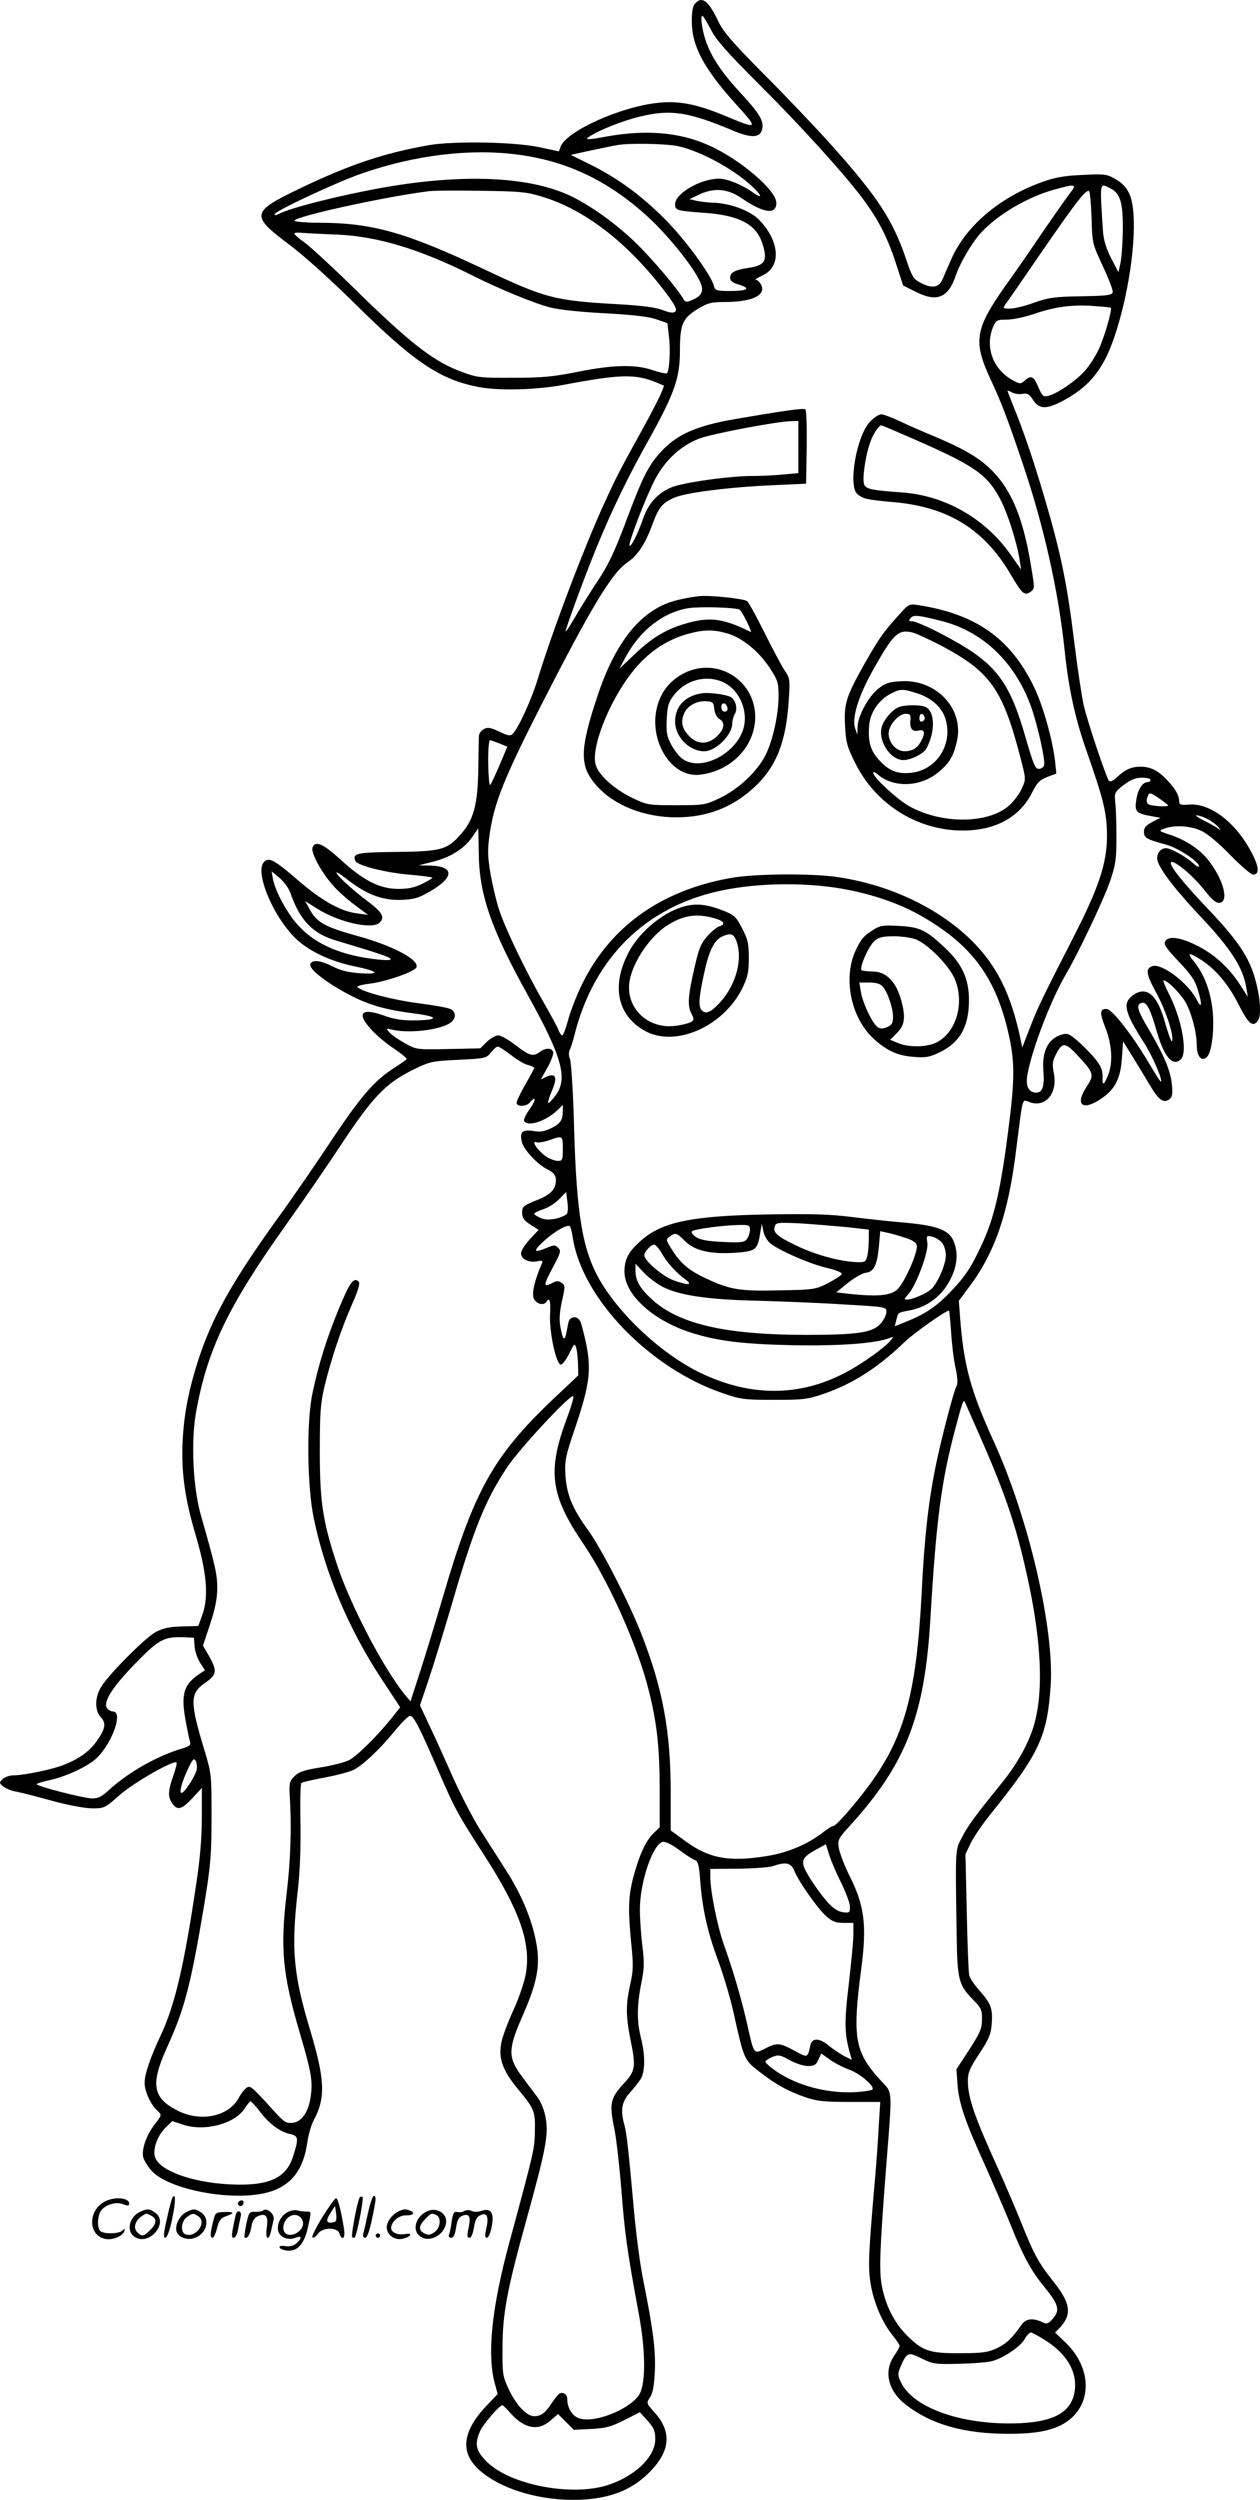 <?xml version="1.0" encoding="UTF-8"?>
<svg xmlns="http://www.w3.org/2000/svg" version="1.0" viewBox="0 0 572.405 1135.136" preserveAspectRatio="xMidYMid meet">
  <g transform="translate(-53.311,1165.136) scale(0.1,-0.1)" fill="#000000" stroke="none">
    <path d="M3689 11633 c-9 -10 -14 -40 -13 -82 1 -110 55 -211 198 -370 108 -119 107 -120 -56 -52 -119 49 -201 65 -290 56 -171 -16 -420 -128 -448 -199 l-8 -22 -89 19 c-110 24 -389 29 -503 9 -208 -37 -363 -90 -588 -198 -220 -106 -222 -121 -40 -257 65 -49 191 -163 295 -266 269 -266 387 -345 566 -378 95 -17 264 -12 392 13 245 46 315 48 409 9 l36 -15 -15 -38 c-9 -20 -44 -89 -79 -152 -109 -197 -124 -227 -176 -340 -96 -210 -239 -588 -305 -805 -27 -89 -85 -216 -111 -244 -12 -13 -20 -12 -62 8 -40 19 -53 21 -71 12 -11 -7 -21 -19 -22 -29 -1 -9 -2 -80 -3 -157 -3 -157 -21 -226 -79 -291 -61 -71 -90 -79 -291 -81 -181 -2 -202 -6 -189 -40 8 -21 130 -53 242 -63 57 -5 106 -11 108 -14 2 -2 -18 -14 -44 -27 -36 -18 -64 -24 -113 -24 -84 1 -158 39 -263 136 -76 69 -112 85 -124 52 -9 -22 39 -111 91 -170 22 -26 68 -67 101 -91 l60 -45 -50 7 c-75 9 -161 58 -269 151 -103 89 -129 104 -151 85 -51 -42 43 -263 152 -360 61 -53 151 -94 254 -116 112 -23 125 -38 29 -32 -55 4 -89 12 -128 32 -54 27 -92 31 -99 9 -8 -23 82 -91 193 -147 82 -41 156 -61 282 -77 110 -14 110 -30 -1 -31 -54 -1 -93 5 -140 22 -104 37 -126 11 -56 -65 23 -25 69 -64 103 -86 33 -22 59 -44 56 -47 -2 -4 -30 -23 -61 -43 -88 -57 -150 -130 -285 -333 -69 -104 -165 -243 -213 -310 -231 -318 -324 -483 -390 -689 -41 -130 -62 -236 -68 -357 -7 -141 9 -260 58 -426 51 -171 61 -280 32 -363 l-19 -53 -75 -2 c-55 -1 -85 -8 -118 -25 -47 -25 -212 -190 -248 -249 -30 -48 -30 -108 -2 -138 26 -28 21 -54 -21 -112 -32 -44 -79 -78 -146 -104 -51 -21 -182 -48 -228 -48 -19 0 -42 -8 -51 -17 -16 -16 -16 -18 3 -34 12 -9 38 -20 59 -23 21 -4 95 -23 164 -42 74 -20 149 -34 182 -34 54 0 58 2 124 61 63 55 245 160 258 147 3 -2 -4 -30 -15 -61 -24 -68 -25 -95 -4 -125 23 -33 43 -27 91 24 l43 47 0 -134 c0 -90 -8 -188 -25 -299 -55 -372 -97 -552 -161 -689 -49 -104 -74 -178 -74 -218 0 -38 28 -99 58 -126 21 -19 21 -19 -13 -63 -38 -50 -60 -114 -51 -150 4 -13 20 -39 36 -58 77 -87 364 -142 525 -101 108 28 166 100 184 227 5 35 18 82 30 103 54 101 50 184 -16 405 -77 255 -88 369 -57 637 10 89 14 199 12 310 -2 94 0 174 4 178 4 4 52 15 106 25 54 10 114 26 132 35 44 23 117 92 186 176 31 38 62 69 70 69 17 0 44 -54 130 -253 76 -175 87 -194 207 -380 160 -248 213 -398 189 -537 -6 -36 -30 -107 -52 -156 -23 -49 -48 -114 -56 -144 -20 -77 -2 -134 69 -221 78 -94 82 -103 80 -194 -1 -81 -3 -89 -117 -510 -79 -292 -101 -504 -65 -637 l13 -47 -51 -54 c-110 -116 -121 -212 -33 -291 92 -83 259 -136 427 -136 151 0 261 39 345 124 97 97 105 184 23 275 -36 40 -36 40 -19 67 13 19 19 53 22 120 4 96 -8 189 -54 418 -13 65 -30 195 -39 290 -26 288 -35 372 -45 407 -19 66 -13 106 23 146 19 21 41 49 50 63 21 31 22 109 2 187 -19 74 -19 146 1 247 14 68 15 95 5 173 -6 50 -11 124 -11 164 0 126 60 300 105 307 12 2 44 -15 74 -37 30 -23 62 -43 71 -46 14 -4 19 -23 24 -93 10 -129 33 -233 81 -362 24 -64 55 -169 70 -235 47 -213 49 -217 113 -267 76 -60 134 -92 212 -119 55 -19 87 -22 203 -22 l139 0 -7 -111 c-3 -61 -10 -158 -15 -216 -32 -369 -34 -418 -22 -497 14 -86 52 -177 101 -237 17 -21 31 -42 31 -47 0 -4 -11 -25 -25 -45 -49 -71 -27 -160 53 -222 117 -90 264 -132 468 -132 130 0 205 16 262 54 118 80 116 245 -4 360 l-48 46 22 22 c56 61 49 111 -30 210 -68 86 -88 123 -146 268 -28 69 -75 179 -105 245 -107 235 -137 321 -137 398 0 37 9 58 52 123 42 63 53 89 56 131 6 73 -2 95 -53 153 -25 28 -47 60 -49 73 -3 12 -8 141 -11 286 l-6 263 25 52 c14 28 53 85 86 126 224 278 260 354 276 585 18 256 -99 761 -257 1108 -107 235 -137 345 -154 562 l-6 80 41 55 c122 159 184 339 220 635 31 243 25 225 60 212 72 -27 128 39 111 129 -8 40 -7 56 7 83 30 62 44 62 104 -4 71 -77 73 -84 37 -139 -54 -82 -18 -111 66 -54 64 43 89 92 95 187 l5 74 46 -74 c25 -41 61 -100 80 -132 36 -61 60 -77 86 -56 12 10 14 26 10 65 -6 63 -35 132 -104 249 -55 92 -61 117 -31 123 20 4 37 -28 67 -133 34 -116 73 -159 109 -123 31 31 4 179 -52 291 -19 37 -31 67 -27 67 19 0 85 -68 105 -109 26 -52 46 -133 46 -190 0 -47 23 -72 46 -49 24 23 36 140 24 226 -12 85 -38 150 -81 205 -36 44 -28 47 32 9 66 -43 123 -111 169 -202 44 -87 64 -105 87 -74 19 24 11 117 -17 207 -28 90 -82 168 -212 304 -114 120 -176 198 -165 209 12 12 97 -58 147 -121 39 -50 58 -65 74 -63 44 6 16 108 -52 194 -39 49 -99 89 -168 113 -58 19 -59 20 -31 30 44 17 118 13 167 -10 27 -12 79 -55 132 -110 48 -49 95 -89 103 -89 30 0 29 33 -5 98 -71 138 -189 228 -286 220 -37 -3 -44 0 -44 15 0 26 -17 57 -54 95 -40 44 -76 62 -121 62 -42 0 -69 -12 -108 -48 -16 -16 -31 -22 -36 -16 -12 14 -98 269 -115 344 -8 36 -27 159 -41 273 -35 287 -63 419 -142 686 -47 158 -91 288 -137 400 -14 36 -26 66 -26 68 0 2 10 -1 21 -8 12 -6 33 -9 48 -6 21 4 30 -1 46 -26 28 -44 61 -46 136 -6 97 52 153 109 199 202 66 137 122 400 124 582 1 135 -19 187 -85 224 -38 22 -50 23 -148 18 -79 -3 -125 -11 -180 -31 -194 -68 -350 -200 -416 -351 -15 -33 -33 -75 -40 -92 -17 -39 -50 -43 -103 -14 -29 15 -37 29 -62 104 -61 180 -129 284 -342 522 -69 77 -206 221 -305 320 -144 145 -184 192 -207 240 -45 95 -75 117 -107 78z m73 -115 c25 -49 74 -104 213 -243 197 -196 389 -408 477 -525 72 -97 113 -176 152 -297 l32 -98 54 -27 c98 -51 151 -30 185 72 20 59 76 154 118 198 77 82 210 159 328 192 101 28 106 26 72 -17 -16 -21 -72 -101 -125 -178 -52 -77 -125 -183 -163 -235 -144 -204 -153 -257 -70 -435 45 -96 76 -176 145 -381 96 -284 162 -579 190 -849 18 -172 47 -305 100 -456 77 -220 92 -280 92 -383 0 -126 -38 -239 -160 -475 -127 -248 -154 -304 -184 -381 -14 -36 -29 -74 -33 -85 l-8 -20 -4 20 c-31 153 -72 263 -134 355 -136 204 -412 359 -710 400 -119 16 -367 14 -474 -5 -325 -57 -558 -227 -685 -498 -22 -47 -48 -115 -57 -151 -10 -36 -21 -66 -26 -66 -4 0 -12 11 -17 25 -5 14 -38 74 -72 133 -75 131 -169 325 -197 411 -12 35 -29 107 -39 161 -14 85 -15 110 -4 187 21 140 63 247 234 583 227 444 321 601 392 648 45 31 79 81 111 167 30 82 46 102 100 126 51 23 245 48 445 57 l155 7 3 164 c1 91 -1 168 -6 173 -7 7 -70 -1 -316 -43 -186 -32 -274 -72 -351 -161 -50 -58 -77 -113 -151 -312 -50 -132 -78 -192 -128 -266 -34 -52 -80 -125 -101 -162 -22 -37 -40 -66 -42 -64 -4 4 82 239 140 381 68 166 144 324 241 496 114 206 138 275 138 398 0 120 12 147 80 189 47 28 63 32 122 32 127 0 192 31 166 80 -6 11 -16 20 -23 21 -7 0 7 9 29 19 87 39 81 154 -14 253 -41 42 -132 76 -211 78 -25 1 -59 5 -76 9 l-30 7 49 23 c66 30 126 24 189 -19 99 -68 157 -76 157 -21 0 57 -163 197 -306 261 -132 60 -286 73 -468 40 -82 -15 -96 -15 -80 -3 38 28 151 74 234 94 142 34 220 22 431 -67 76 -31 115 -29 124 8 10 37 -10 71 -91 159 -91 98 -139 169 -165 245 -17 51 -25 113 -15 113 3 0 20 -28 38 -62z m-156 -529 c108 -20 283 -117 363 -203 29 -31 20 -34 -19 -6 -47 33 -113 60 -151 60 -83 0 -199 -67 -199 -116 0 -28 8 -30 132 -39 161 -11 239 -53 266 -144 23 -74 10 -95 -65 -106 -61 -9 -83 -21 -83 -45 0 -14 11 -23 40 -31 56 -17 40 -29 -40 -29 -64 0 -68 2 -74 24 -13 50 -133 214 -226 306 -107 107 -215 185 -339 246 l-85 42 95 21 c52 11 105 22 119 24 55 9 210 6 266 -4z m-719 -40 c229 -30 421 -124 603 -295 83 -79 186 -206 220 -275 24 -46 14 -71 -33 -90 -25 -11 -31 -10 -39 4 -25 45 -140 181 -216 255 -89 87 -212 175 -304 217 -188 86 -486 98 -848 34 -190 -34 -418 -91 -470 -119 -11 -6 -20 -7 -20 -2 0 14 282 146 395 185 244 85 497 115 712 86z m2692 -154 c44 -22 56 -65 55 -190 -1 -60 -6 -128 -11 -150 l-9 -40 -33 64 c-23 44 -34 83 -37 120 -15 232 -17 223 35 196z m-2589 -35 c200 -59 395 -210 568 -438 42 -56 52 -76 43 -85 -8 -8 -23 -7 -59 7 -32 12 -95 20 -202 26 -287 16 -329 27 -604 157 -363 171 -512 213 -761 213 -49 0 -96 4 -103 8 -23 15 401 109 608 135 19 3 125 4 235 2 173 -2 210 -5 275 -25z m2502 -100 c3 -113 4 -116 51 -217 27 -57 47 -110 45 -118 -2 -14 -25 -17 -143 -19 -122 -2 -149 -6 -214 -29 -41 -15 -90 -27 -109 -27 -32 0 -34 1 -21 20 8 10 82 117 164 237 162 235 204 288 216 276 4 -4 9 -60 11 -123z m-3427 -74 c181 -7 378 -67 611 -184 121 -61 281 -127 354 -146 39 -11 137 -21 248 -27 129 -7 199 -15 235 -27 l52 -18 7 -60 c8 -62 2 -161 -10 -168 -4 -2 -32 4 -62 14 -79 28 -184 25 -342 -7 -111 -22 -160 -27 -293 -27 -148 -1 -165 1 -232 26 -124 45 -227 123 -457 347 -116 114 -232 222 -258 240 -27 19 -48 38 -48 42 0 4 17 5 38 3 20 -2 91 -5 157 -8z m3514 -332 c8 -7 -29 -135 -55 -190 -15 -32 -43 -75 -63 -97 -40 -45 -125 -103 -165 -113 -23 -6 -28 -2 -46 40 -21 50 -33 55 -62 29 -18 -16 -21 -16 -53 1 -90 49 -128 150 -91 241 14 33 18 35 64 35 27 0 82 12 123 26 93 32 173 43 269 36 41 -3 77 -6 79 -8z m-1419 -633 l0 -118 -67 -6 c-38 -4 -102 -7 -143 -7 -93 0 -274 -24 -347 -45 -69 -20 -122 -72 -147 -145 -24 -70 -56 -134 -63 -127 -8 8 74 221 115 300 45 87 119 156 202 187 59 22 352 78 418 79 l32 1 0 -119z m-1357 -1346 l35 -14 -35 -83 c-20 -46 -39 -87 -43 -91 -4 -5 -8 39 -9 97 -1 58 3 106 8 106 5 0 24 -7 44 -15z m2957 -165 c0 -5 -6 -10 -13 -10 -24 0 -45 -33 -52 -82 -8 -52 -1 -60 70 -73 l40 -7 -37 -19 c-29 -15 -38 -26 -38 -44 0 -28 11 -35 101 -59 56 -16 149 -77 149 -98 0 -7 -12 0 -27 14 -33 30 -101 68 -123 68 -22 0 -40 -20 -40 -46 0 -36 72 -132 204 -272 132 -140 188 -228 201 -317 l7 -40 -39 60 c-49 75 -118 137 -197 175 -73 36 -124 42 -139 18 -9 -14 1 -29 60 -92 56 -58 75 -87 87 -127 22 -72 19 -92 -5 -46 -40 77 -161 167 -202 151 -31 -11 -27 -37 18 -119 41 -75 76 -177 74 -215 -1 -22 -14 11 -39 97 -34 114 -84 149 -144 102 -43 -34 -33 -75 50 -206 43 -65 93 -183 80 -183 -2 0 -29 42 -59 93 -74 124 -163 237 -187 237 -31 0 -32 -17 -5 -86 30 -76 35 -161 11 -217 -19 -46 -26 -47 -24 -3 1 40 -20 72 -96 145 -49 45 -61 52 -84 46 -65 -16 -96 -74 -89 -164 6 -72 -4 -101 -32 -101 -36 0 -50 30 -40 84 21 115 106 336 173 451 58 98 176 348 202 425 25 73 29 101 29 195 0 61 -2 132 -5 159 -5 48 -4 50 38 83 32 24 54 33 83 33 21 0 39 -4 39 -10z m42 -86 c21 -15 38 -28 38 -30 0 -8 -76 -3 -89 5 -8 5 -11 16 -6 30 8 27 11 26 57 -5z m213 -90 c18 -8 41 -25 52 -37 13 -16 14 -19 1 -9 -9 7 -38 24 -65 37 -26 13 -42 24 -35 24 8 1 29 -6 47 -15z m-3307 -151 c1 -193 55 -348 226 -656 154 -277 180 -375 122 -451 -15 -20 -30 -35 -33 -33 -2 3 6 28 18 57 26 60 17 81 -26 62 l-25 -12 31 55 c17 31 28 62 25 70 -7 19 -35 19 -60 0 -31 -23 -48 -18 -110 30 -32 25 -68 45 -79 45 -12 0 -35 -13 -52 -29 l-30 -30 -145 -3 c-144 -3 -145 -3 -197 26 -29 16 -61 38 -70 49 -18 20 -17 20 11 13 75 -18 212 -3 264 30 27 18 29 50 3 63 -11 6 -77 18 -148 27 -116 15 -254 51 -276 73 -4 4 18 11 50 15 75 8 210 55 218 75 13 34 -104 97 -267 142 -155 43 -188 62 -224 132 l-15 27 54 -34 c99 -63 252 -97 285 -64 25 25 11 48 -60 101 -70 52 -149 127 -135 127 4 0 28 -16 54 -37 82 -62 148 -88 228 -88 54 1 81 6 115 24 137 71 148 130 23 132 l-48 1 67 17 c80 21 139 58 176 111 15 22 27 39 28 40 0 0 1 -48 2 -107z m-857 -183 c44 -127 101 -188 211 -220 197 -59 239 -73 245 -83 4 -6 -17 -7 -62 -2 -159 17 -278 68 -355 152 -52 56 -105 154 -117 213 l-6 35 36 -30 c19 -16 41 -46 48 -65z m2539 10 c134 -27 253 -71 351 -131 204 -122 307 -260 365 -485 39 -155 40 -229 5 -494 -34 -263 -63 -384 -120 -505 -48 -103 -77 -145 -147 -217 -61 -62 -111 -95 -194 -128 l-52 -21 7 28 c9 36 6 34 61 44 93 18 166 82 200 176 17 50 17 96 -1 139 -20 49 -73 70 -215 83 -63 5 -173 17 -245 26 -100 13 -188 15 -380 12 -350 -6 -483 -34 -579 -118 -58 -51 -76 -85 -76 -142 0 -103 127 -220 300 -276 121 -39 236 -53 465 -58 211 -4 377 8 440 33 18 7 19 6 5 -10 -26 -33 -128 -106 -202 -145 -214 -115 -445 -113 -676 3 -170 86 -353 257 -445 416 -78 137 -105 297 -116 695 -4 156 -13 291 -18 306 -6 14 -7 32 -3 40 5 7 16 43 25 79 89 344 322 573 658 646 178 39 410 40 587 4z m-1536 -749 c28 -22 63 -43 79 -46 15 -4 27 -10 27 -13 0 -3 -18 -36 -40 -74 -22 -39 -40 -76 -40 -84 0 -19 44 -18 60 1 29 35 29 11 0 -29 -18 -24 -29 -49 -26 -55 17 -27 96 -2 149 47 l27 26 0 -26 c0 -42 -10 -58 -52 -79 -30 -15 -49 -19 -84 -13 -49 7 -61 -5 -50 -51 9 -35 73 -103 115 -123 25 -12 37 -24 39 -42 4 -45 -19 -72 -88 -99 -60 -24 -65 -29 -65 -56 0 -23 8 -35 37 -54 l38 -24 -40 -43 c-22 -24 -40 -52 -40 -63 0 -27 35 -44 72 -37 26 5 29 3 22 -12 -33 -76 -46 -134 -36 -157 12 -25 45 -34 57 -15 15 24 20 6 17 -57 -4 -82 28 -228 49 -228 7 0 25 23 38 50 23 47 25 49 32 25 4 -14 7 -47 8 -74 l1 -50 -110 -104 c-276 -261 -364 -419 -506 -906 -31 -105 -76 -254 -101 -331 l-45 -139 -25 29 c-98 121 -246 404 -307 586 -67 202 -80 289 -80 519 0 176 3 218 21 295 30 124 76 262 125 373 29 66 38 96 30 104 -22 22 -40 -4 -90 -124 -54 -132 -91 -248 -119 -381 -28 -128 -25 -426 6 -572 52 -250 160 -505 311 -733 l81 -123 -37 -47 c-70 -87 -159 -174 -195 -193 -20 -10 -78 -25 -129 -33 -75 -12 -99 -20 -119 -40 -24 -24 -25 -31 -21 -103 8 -127 3 -279 -14 -423 -31 -261 -20 -372 62 -650 49 -167 56 -207 47 -275 -9 -72 -41 -119 -83 -123 -28 -3 -39 4 -80 49 -106 117 -111 121 -128 111 -8 -5 -26 -26 -37 -48 -47 -84 -173 -110 -278 -56 -113 57 -123 120 -47 287 80 175 108 283 170 655 28 172 32 218 32 390 0 191 0 197 -31 300 -68 224 -68 262 2 310 53 37 56 53 18 121 l-28 48 33 99 c23 69 32 117 32 163 0 61 -8 97 -74 329 -36 126 -46 331 -23 465 51 287 145 484 413 860 75 105 188 269 251 365 139 210 199 272 317 331 83 41 89 42 212 48 121 6 127 7 147 33 12 15 26 27 31 27 5 1 32 -17 60 -38z m236 -426 c0 -50 -2 -55 -22 -55 -13 0 -35 8 -51 18 -42 28 -76 79 -44 66 7 -2 31 2 53 9 63 23 64 23 64 -38z m16 -298 c-32 -21 -86 -30 -115 -17 -17 7 -31 16 -31 20 0 4 19 13 42 21 23 7 55 28 72 46 l31 32 6 -47 c4 -29 2 -50 -5 -55z m1277 -58 l97 -11 0 -43 c0 -23 -3 -57 -6 -74 -6 -27 -11 -31 -38 -31 -78 1 -189 30 -280 73 -95 45 -114 62 -102 93 5 14 21 15 119 10 61 -4 156 -12 210 -17z m-1248 -46 c41 -277 351 -597 685 -709 78 -27 97 -29 230 -29 133 0 152 2 227 28 130 45 245 118 366 235 44 42 186 142 201 142 2 0 6 -44 10 -97 3 -54 12 -127 20 -163 9 -40 11 -71 5 -81 -14 -27 -68 -234 -94 -359 -34 -165 -53 -334 -65 -584 -24 -459 -79 -658 -246 -881 -62 -83 -143 -175 -155 -175 -6 0 -27 -13 -47 -29 -69 -53 -154 -90 -246 -106 -177 -30 -270 -14 -379 66 l-67 49 0 176 c0 272 -36 468 -132 713 -54 140 -186 397 -243 474 -71 97 -97 161 -103 247 -4 71 -1 86 48 230 61 183 70 250 46 370 -10 46 -22 92 -27 102 -15 27 -48 23 -54 -7 -3 -14 -7 -37 -10 -51 -8 -35 -15 -25 -26 32 -6 33 -4 66 7 117 15 66 15 71 -1 83 -15 11 -23 10 -46 -2 -39 -20 -37 -7 8 77 33 62 36 71 22 84 -14 14 -19 14 -52 0 -61 -25 -64 -16 -13 31 47 43 103 75 117 68 4 -2 10 -25 14 -51z m805 34 c0 -13 -6 -31 -13 -41 -12 -16 -25 -18 -109 -14 -69 3 -103 9 -123 22 -15 10 -23 22 -19 26 10 10 135 27 212 29 48 1 52 -1 52 -22z m92 -61 c40 -33 183 -95 258 -112 43 -10 69 -21 67 -28 -2 -6 -30 -24 -62 -41 -57 -29 -63 -30 -224 -33 -178 -4 -221 3 -330 54 -76 35 -115 68 -152 126 -31 49 -32 51 -14 64 27 20 31 18 70 -20 43 -44 118 -61 230 -53 90 6 100 14 111 86 l8 46 7 -35 c4 -19 18 -43 31 -54z m613 25 c32 -10 51 -22 53 -34 6 -32 -58 -175 -90 -202 -32 -27 -88 -32 -215 -19 l-61 7 53 43 c29 23 66 44 81 46 37 4 52 34 60 121 l6 68 31 -7 c18 -3 54 -14 82 -23z m168 -23 c9 -11 17 -36 17 -57 0 -41 -38 -128 -66 -153 -23 -21 -87 -48 -110 -48 -15 0 -14 3 4 23 36 38 95 195 88 235 -5 33 -4 34 22 28 15 -4 35 -16 45 -28z m-1275 -45 c24 -44 65 -89 107 -120 37 -27 18 -30 -50 -6 -48 16 -135 90 -135 114 0 16 30 49 45 49 6 0 21 -17 33 -37z m8 -156 c76 -38 203 -57 429 -62 110 -3 287 -10 393 -17 191 -11 192 -11 192 -34 0 -13 -12 -37 -27 -54 -37 -40 -106 -50 -336 -50 -368 0 -580 49 -702 161 -55 50 -75 86 -75 130 l0 32 38 -40 c20 -22 60 -52 88 -66z m-440 -602 c-87 -237 -72 -344 78 -565 114 -168 245 -460 296 -663 38 -151 50 -261 50 -458 l0 -165 -29 -28 c-35 -34 -65 -101 -92 -203 -22 -88 -23 -143 -8 -299 10 -96 9 -122 -5 -184 -21 -94 -20 -147 4 -264 22 -107 18 -130 -29 -181 -67 -72 -71 -94 -46 -215 8 -40 22 -162 31 -272 15 -196 26 -277 79 -563 33 -177 32 -327 -1 -372 -50 -67 -202 -125 -269 -103 -33 11 -55 47 -55 90 0 20 -21 32 -36 22 -6 -4 -21 -23 -34 -42 -31 -47 -49 -60 -80 -60 -35 0 -82 50 -117 125 -26 56 -28 68 -27 185 0 152 20 261 104 565 97 350 107 408 90 490 -8 36 -23 70 -46 98 -18 23 -50 66 -71 95 -52 76 -50 115 16 264 66 151 80 228 59 334 -20 103 -66 213 -135 321 -31 49 -85 133 -120 188 -34 55 -90 163 -124 240 -34 77 -81 181 -105 231 l-43 92 40 118 c22 66 69 219 105 342 100 344 152 471 251 621 60 89 295 341 301 322 2 -6 -12 -54 -32 -106z m1878 -73 c125 -284 172 -429 226 -687 53 -258 62 -466 25 -610 -22 -88 -77 -189 -151 -280 -121 -149 -151 -190 -180 -245 -32 -61 -31 -42 -25 -440 3 -210 9 -231 74 -298 38 -39 42 -47 41 -91 0 -42 -9 -61 -58 -137 l-58 -89 5 -70 c7 -86 33 -164 127 -370 39 -88 89 -204 111 -258 58 -146 95 -215 154 -287 67 -82 75 -108 42 -146 -22 -26 -27 -27 -51 -16 -43 19 -73 15 -93 -14 -44 -62 -66 -83 -110 -105 -41 -19 -65 -23 -168 -23 -140 -1 -172 10 -245 84 -55 56 -94 134 -110 218 -14 71 -11 157 19 547 28 351 29 332 -18 382 -126 135 -137 197 -95 517 26 199 14 286 -56 425 -22 44 -42 98 -46 120 -6 38 -4 43 51 103 255 281 339 499 365 941 26 443 49 620 112 857 29 111 37 135 43 128 1 -2 32 -72 69 -156z m-3567 -955 c1 -21 12 -54 24 -74 l23 -36 -24 -16 c-71 -47 -85 -90 -65 -205 8 -44 17 -90 21 -102 5 -17 -1 -22 -38 -33 -111 -33 -241 -107 -327 -185 -34 -32 -51 -41 -80 -41 -38 1 -251 55 -251 65 0 3 26 11 58 18 66 14 152 52 200 88 76 59 141 224 87 224 -7 0 -18 6 -25 14 -21 26 22 95 127 203 106 109 131 123 218 120 l49 -2 3 -38z m9 -564 c-8 -30 -55 -103 -68 -103 -12 0 0 47 29 109 21 44 27 51 35 37 6 -10 7 -29 4 -43z m2929 -512 c20 -41 38 -88 39 -105 1 -29 -1 -31 -29 -28 -38 4 -74 39 -136 130 -64 96 -63 112 3 150 l53 29 16 -51 c9 -28 33 -84 54 -125z m-214 57 c19 -49 107 -174 146 -208 27 -24 43 -30 78 -30 l45 0 0 -52 c0 -29 -10 -131 -21 -226 -21 -174 -20 -227 7 -320 l7 -24 -34 17 c-19 10 -50 31 -69 46 -45 38 -78 38 -86 2 -12 -57 -11 -56 -71 -24 -67 37 -81 38 -135 10 -50 -26 -50 -26 -78 100 -25 113 -65 252 -108 371 -30 85 -62 243 -62 309 l0 36 128 1 c70 1 141 6 157 12 58 20 81 15 96 -20z m249 -904 c51 -18 120 -78 106 -91 -4 -4 -43 -10 -87 -12 -131 -5 -273 36 -366 107 -18 13 -33 28 -33 32 0 4 14 13 31 21 29 11 36 10 79 -14 27 -15 64 -27 83 -27 29 0 38 5 48 29 l13 28 38 -27 c21 -16 61 -36 88 -46z m-2676 -191 c42 -56 93 -93 138 -102 37 -8 39 -20 12 -103 -32 -100 -115 -135 -293 -125 -164 9 -307 60 -332 119 -15 36 8 102 49 141 l28 27 48 -16 c97 -33 236 3 281 74 11 17 23 31 26 32 4 0 23 -21 43 -47z m3572 -1041 c104 -67 149 -158 125 -249 -24 -88 -116 -127 -301 -126 -233 2 -430 77 -483 185 -16 33 -16 40 -4 70 30 69 35 71 97 40 51 -25 62 -27 170 -24 63 1 131 7 150 12 52 14 129 66 148 100 9 16 22 30 28 30 6 0 37 -17 70 -38z m-2434 -328 c63 -71 126 -83 182 -34 l34 30 36 -36 36 -36 78 4 c64 3 89 9 149 39 l73 37 35 -39 c29 -32 35 -47 35 -83 0 -83 -98 -174 -226 -212 -164 -47 -431 5 -536 106 -54 52 -61 85 -32 146 15 31 87 114 99 114 3 0 20 -16 37 -36z M4485 9736 c-61 -65 -100 -291 -57 -328 25 -22 44 -26 167 -37 247 -22 411 -124 532 -332 49 -84 61 -95 89 -74 18 13 18 16 0 122 -34 206 -85 332 -169 420 -57 61 -128 103 -267 162 -52 21 -124 53 -160 70 -36 17 -73 31 -84 31 -10 0 -33 -15 -51 -34z m173 -67 c300 -130 358 -169 419 -284 33 -62 75 -194 88 -275 l7 -45 -50 71 c-114 161 -294 264 -487 279 -140 10 -164 15 -175 34 -11 21 2 121 25 190 13 39 40 81 52 81 2 0 57 -23 121 -51z M3705 8944 c-96 -13 -152 -30 -205 -65 -105 -67 -190 -198 -253 -389 -82 -247 -82 -319 -2 -408 80 -89 216 -142 361 -142 139 0 255 45 353 136 100 92 145 205 157 392 7 98 6 103 -19 140 -14 22 -56 100 -92 173 -37 74 -72 137 -78 141 -20 12 -176 28 -222 22z m188 -61 c11 -6 60 -106 50 -101 -117 58 -178 68 -273 44 -100 -26 -166 -63 -248 -140 l-75 -71 28 52 c66 123 172 205 287 223 51 8 214 3 231 -7z m-55 -108 c67 -20 140 -79 191 -155 37 -57 41 -68 41 -127 0 -87 -26 -205 -60 -272 -37 -73 -123 -154 -208 -194 -65 -31 -72 -32 -197 -32 -125 0 -132 1 -197 32 -80 38 -153 102 -168 149 -25 74 58 287 164 422 71 91 157 149 258 176 70 19 113 19 176 1z M3667 8606 c-59 -22 -107 -64 -133 -120 -75 -161 35 -373 183 -352 142 19 246 130 247 262 0 155 -151 262 -297 210z m146 -50 c69 -28 114 -113 102 -192 -18 -125 -193 -223 -282 -158 -15 11 -38 40 -51 65 -19 36 -23 56 -20 115 3 59 8 77 31 107 52 69 144 95 220 63z M3720 8503 c-75 -12 -120 -59 -120 -128 0 -69 64 -135 132 -135 53 0 128 74 128 128 0 12 5 31 11 41 16 25 3 70 -24 80 -31 11 -97 19 -127 14z m58 -71 c2 -19 11 -38 23 -45 27 -17 24 -44 -10 -78 -39 -39 -88 -40 -125 -2 -34 34 -42 65 -25 104 14 36 59 60 104 56 26 -2 30 -6 33 -35z m60 5 c2 -10 -3 -17 -12 -17 -10 0 -16 9 -16 21 0 24 23 21 28 -4z M4615 8857 c-70 -77 -87 -102 -153 -217 -86 -153 -95 -183 -90 -284 4 -75 9 -95 46 -169 93 -188 283 -307 489 -307 147 0 257 60 313 169 24 48 35 60 70 74 l42 16 -6 58 c-12 100 -56 255 -97 338 -106 218 -264 329 -526 369 -40 6 -43 4 -88 -47z m190 -24 c191 -47 338 -186 412 -390 30 -84 67 -249 59 -268 -3 -8 -14 -15 -24 -15 -16 0 -25 23 -57 133 -79 277 -140 353 -391 483 -57 30 -114 54 -125 54 -18 0 -19 3 -9 15 13 15 31 14 135 -12z m5 -114 c224 -119 279 -198 361 -516 23 -90 23 -91 4 -132 -10 -23 -35 -57 -56 -76 -95 -86 -310 -87 -458 -3 -55 32 -161 130 -161 150 0 6 7 4 18 -5 72 -65 199 -61 282 11 48 40 66 73 81 141 31 146 -96 279 -256 269 -53 -3 -71 -9 -102 -34 -45 -36 -93 -124 -94 -173 l-1 -36 -10 29 c-16 45 14 145 79 261 94 168 116 189 179 175 18 -4 78 -32 134 -61z m-110 -216 c68 -22 115 -66 130 -122 31 -115 -45 -228 -160 -239 -62 -6 -100 10 -144 59 -39 42 -51 86 -44 160 6 58 45 114 99 141 42 22 54 22 119 1z M4615 8440 c-27 -11 -61 -49 -74 -83 -24 -62 34 -157 96 -157 35 0 92 29 105 53 40 75 39 165 -2 187 -22 12 -97 12 -125 0z m54 -58 c-4 -38 8 -55 37 -48 27 7 32 -10 12 -47 -17 -33 -39 -46 -75 -47 -38 0 -73 38 -73 81 0 37 45 89 77 89 21 0 24 -4 22 -28z m64 14 c3 -8 -1 -17 -9 -20 -9 -4 -14 1 -14 14 0 23 15 27 23 6z M3660 7540 c-101 -19 -222 -115 -274 -219 -75 -147 -48 -278 72 -348 138 -81 360 14 448 192 24 50 29 72 29 136 0 64 -4 84 -30 134 -27 53 -35 61 -85 81 -66 26 -113 33 -160 24z m128 -61 c36 -12 41 -25 13 -34 -11 -3 -35 -23 -54 -44 -28 -31 -39 -56 -55 -127 -33 -139 -37 -187 -19 -223 15 -29 14 -32 -4 -42 -11 -5 -42 -13 -69 -16 -126 -15 -226 83 -207 203 15 89 95 206 174 255 75 47 136 54 221 28z m92 -105 c27 -80 -3 -191 -71 -269 -42 -47 -66 -60 -85 -44 -19 16 -18 52 7 167 22 104 45 152 81 170 41 19 56 14 68 -24z M4500 7429 c-42 -26 -56 -42 -80 -94 -59 -128 -20 -311 87 -405 60 -53 108 -73 181 -78 52 -4 71 0 116 22 91 45 131 117 131 236 0 99 -32 167 -116 244 -81 75 -108 88 -203 93 -71 4 -85 2 -116 -18z m196 -44 c55 -23 149 -119 174 -178 46 -107 9 -241 -80 -288 -43 -23 -127 -25 -177 -4 l-36 15 31 31 c37 37 41 74 16 159 -23 77 -68 120 -126 120 -25 0 -47 3 -51 6 -11 11 32 109 58 132 21 18 38 22 91 22 35 0 80 -7 100 -15z m-153 -213 c22 -25 47 -97 47 -138 0 -27 -5 -37 -26 -46 -17 -8 -31 -9 -42 -2 -24 14 -70 111 -78 162 l-7 42 45 0 c31 0 50 -6 61 -18z M1316 1672 c-3 -6 -15 -50 -25 -97 -15 -64 -16 -85 -7 -85 8 0 20 33 31 84 17 81 17 124 1 98z M2167 1673 c-11 -18 -40 -173 -34 -180 4 -3 9 -4 11 -2 11 11 43 180 36 184 -5 3 -11 2 -13 -2z M2205 1603 c-9 -43 -19 -86 -22 -95 -2 -11 1 -18 9 -18 9 0 19 29 31 84 20 96 20 106 8 106 -5 0 -17 -35 -26 -77z M1008 1654 c-76 -41 -75 -152 2 -169 33 -7 81 12 88 35 4 12 2 13 -9 3 -15 -15 -77 -17 -98 -4 -16 10 -17 61 -2 89 16 30 68 48 102 35 23 -9 29 -8 29 2 0 28 -68 33 -112 9z M1997 1583 c-30 -49 -50 -90 -44 -92 6 -2 17 6 25 18 20 29 88 30 97 1 12 -37 28 -22 21 20 -13 83 -28 140 -36 140 -5 0 -33 -39 -63 -87z m56 -21 c-36 -10 -43 3 -20 38 l22 35 5 -35 c3 -23 1 -36 -7 -38z M1615 1651 c-6 -11 9 -23 19 -14 9 9 7 23 -3 23 -6 0 -12 -4 -16 -9z M1174 1610 c-53 -21 -70 -89 -29 -116 66 -43 157 65 93 110 -25 18 -34 19 -64 6z m47 -20 c26 -14 24 -36 -6 -65 -28 -29 -38 -31 -58 -10 -19 18 -11 51 16 70 25 18 23 18 48 5z M1380 1607 c-31 -15 -53 -60 -45 -88 10 -29 52 -43 87 -28 51 21 66 85 26 113 -27 19 -36 19 -68 3z m55 -20 c39 -29 -13 -99 -60 -81 -23 9 -19 60 7 78 27 19 29 19 53 3z M1727 1613 c-4 -3 -19 -6 -35 -5 -26 1 -29 -3 -40 -56 -6 -30 -10 -58 -8 -60 11 -10 25 11 31 47 4 26 13 42 29 49 37 16 49 1 41 -52 -8 -53 9 -65 20 -13 4 17 9 39 11 48 7 26 -32 60 -49 42z M1840 1607 c-31 -16 -51 -56 -43 -86 7 -29 45 -44 78 -31 30 11 32 0 5 -25 -13 -11 -30 -16 -50 -13 -19 3 -29 1 -27 -6 2 -6 17 -12 34 -14 48 -5 79 30 96 110 15 67 15 68 -7 67 -11 0 -30 2 -41 5 -11 4 -31 0 -45 -7z m70 -52 c0 -30 -40 -59 -70 -50 -35 11 -21 74 20 87 24 8 50 -11 50 -37z M2350 1613 c-31 -12 -60 -47 -60 -75 0 -35 37 -62 74 -52 37 9 46 28 10 21 -33 -6 -64 7 -64 27 0 29 36 59 68 58 34 -1 43 12 16 22 -18 7 -23 7 -44 -1z M2480 1613 c-58 -21 -79 -90 -36 -118 45 -30 116 14 116 71 0 36 -42 61 -80 47z m34 -19 c26 -10 20 -61 -8 -79 -19 -13 -29 -14 -45 -5 -28 14 -26 35 4 65 27 28 27 28 49 19z M2641 1611 c-7 -5 -21 -6 -31 -4 -14 4 -19 -4 -25 -42 -3 -26 -9 -54 -12 -61 -3 -8 1 -14 10 -14 10 0 17 15 22 46 5 34 12 47 28 54 32 12 40 -3 29 -54 -8 -36 -7 -46 4 -46 8 0 15 18 20 45 4 31 13 49 26 56 32 17 43 -2 31 -56 -8 -34 -7 -45 2 -45 7 0 17 23 22 51 12 58 -3 85 -41 73 -25 -8 -36 -8 -56 0 -8 3 -21 2 -29 -3z M1501 1563 c-13 -51 -14 -73 -2 -73 5 0 14 20 20 44 9 35 17 46 41 54 41 15 38 21 -9 19 -38 -1 -40 -3 -50 -44z M1605 1598 c-2 -7 -8 -34 -13 -60 -7 -37 -7 -48 3 -48 7 0 16 17 20 38 3 20 9 47 12 60 5 23 -14 32 -22 10z M2240 1500 c0 -5 5 -10 10 -10 6 0 10 5 10 10 0 6 -4 10 -10 10 -5 0 -10 -4 -10 -10z"></path>
  </g>
</svg>
